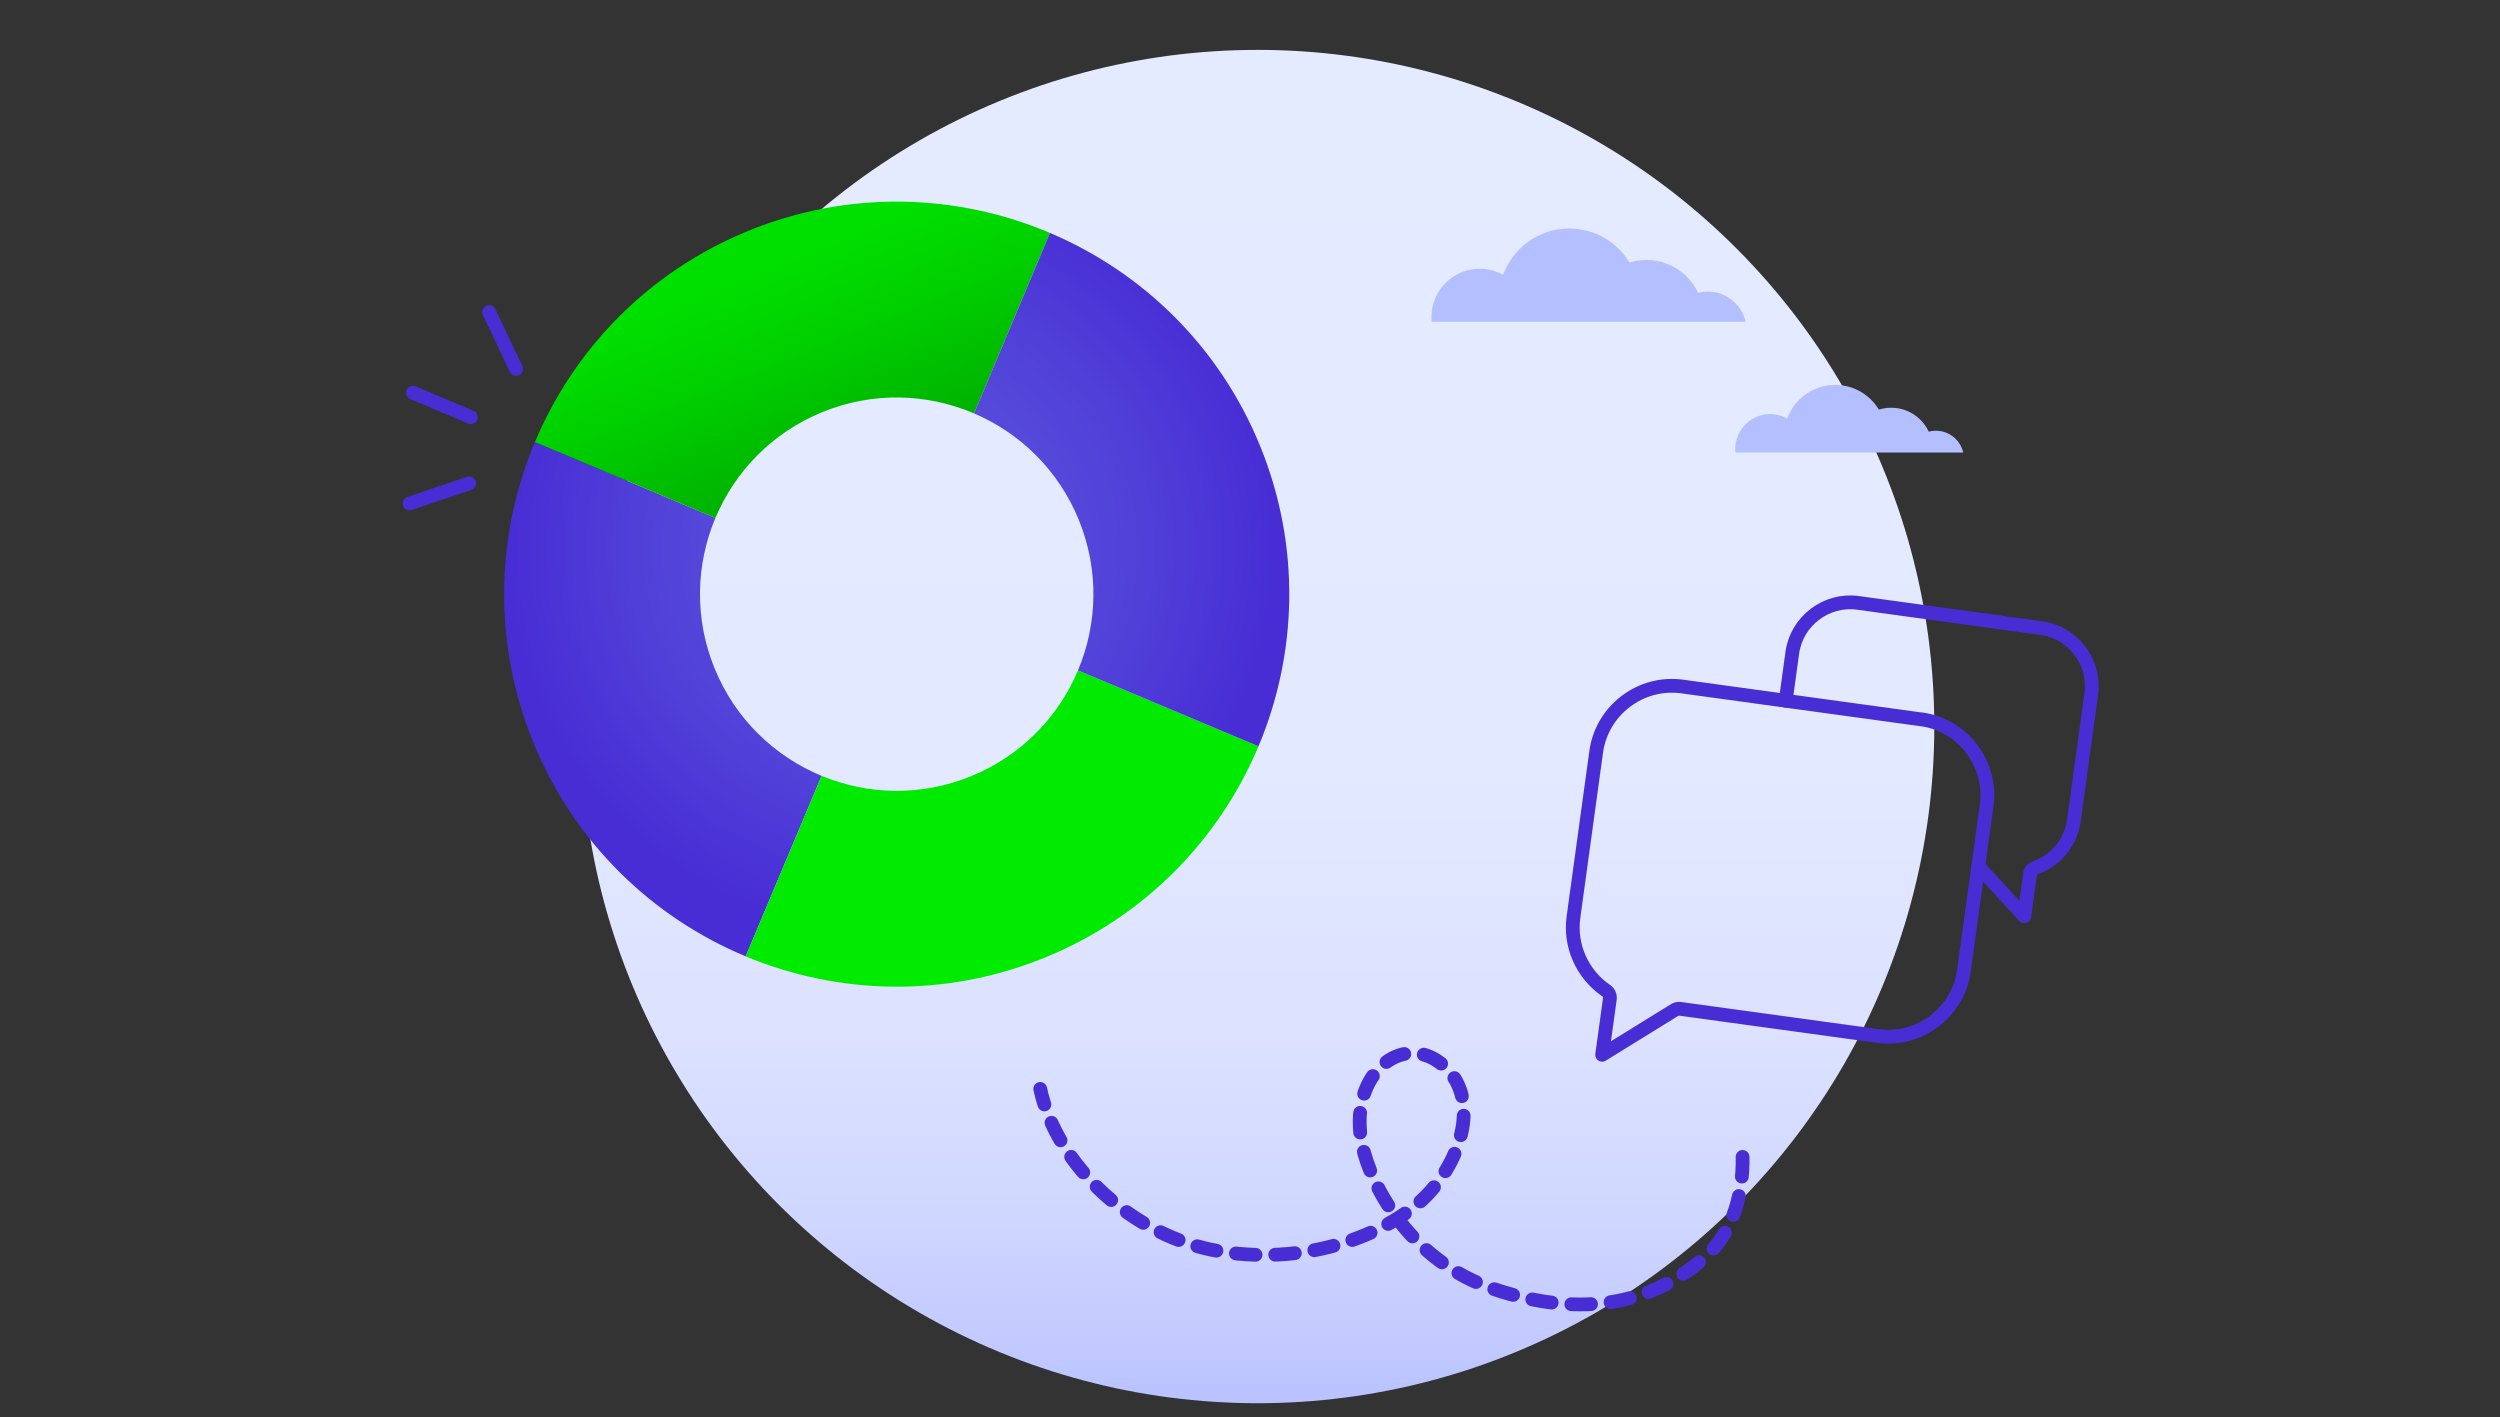 <?xml version="1.0" encoding="UTF-8"?>
<svg id="Livello_1" data-name="Livello 1" xmlns="http://www.w3.org/2000/svg" xmlns:xlink="http://www.w3.org/1999/xlink" viewBox="0 0 1270 720">
  <rect x="0" y="0" width="1270" height="720" fill="#333333" stroke="none"/>
  <defs>
    <linearGradient id="Sfumatura_senza_nome_304" data-name="Sfumatura senza nome 304" x1="638.87" y1="804.61" x2="638.87" y2="20.89" gradientUnits="userSpaceOnUse">
      <stop offset="0" stop-color="#949dff"/>
      <stop offset=".06" stop-color="#a9b2ff"/>
      <stop offset=".14" stop-color="#bfc7ff"/>
      <stop offset=".24" stop-color="#d0d7ff"/>
      <stop offset=".36" stop-color="#dce2ff"/>
      <stop offset=".53" stop-color="#e3e9ff"/>
      <stop offset="1" stop-color="#e5ebff"/>
    </linearGradient>
    <radialGradient id="Sfumatura_senza_nome_409" data-name="Sfumatura senza nome 409" cx="452.42" cy="279.07" fx="452.42" fy="279.07" r="194.53" gradientUnits="userSpaceOnUse">
      <stop offset="0" stop-color="#5b55dd"/>
      <stop offset=".3" stop-color="#584fdb"/>
      <stop offset=".68" stop-color="#503fd8"/>
      <stop offset="1" stop-color="#482dd5"/>
    </radialGradient>
    <linearGradient id="Sfumatura_senza_nome_21" data-name="Sfumatura senza nome 21" x1="455.74" y1="241.84" x2="455.74" y2="122.61" gradientTransform="translate(-80.26 194.4) rotate(-22.19)" gradientUnits="userSpaceOnUse">
      <stop offset="0" stop-color="#00ad00"/>
      <stop offset=".62" stop-color="#00cf00"/>
      <stop offset="1" stop-color="#00e000"/>
    </linearGradient>
    <radialGradient id="Sfumatura_senza_nome_409-2" data-name="Sfumatura senza nome 409" r="194.53" xlink:href="#Sfumatura_senza_nome_409"/>
  </defs>
  <circle cx="638.87" cy="369.09" r="343.75" style="fill: url(#Sfumatura_senza_nome_304);"/>
  <path d="M885.23,587.72c.35,18.08-4.54,37.36-17.82,49.67-27.3,25.29-63.49,32.5-108.41,17.5-41.55-13.88-62.24-51.1-67-73.24-7.31-33.97,18.03-56.05,38.11-42.76,22.38,14.82,14.28,48.06-5.26,68.27-17.56,18.17-58.08,36.28-105.19,28.5-44.16-7.29-82.84-43.61-91.22-82.49" style="fill: none; stroke: #482dd5; stroke-dasharray: 10 10; stroke-linecap: round; stroke-linejoin: round; stroke-width: 7px;"/>
  <g>
    <path d="M363.02,339.57c-10.42-25.55-9.5-52.9.41-76.47l-91.69-38.56c-19.78,47.04-21.62,101.62-.82,152.59,20.88,51.19,60.61,88.98,107.9,108.7l38.56-91.69c-23.82-9.85-43.86-28.82-54.36-54.58Z" style="fill: url(#Sfumatura_senza_nome_409);"/>
    <path d="M417.79,209.33c25.75-10.51,53.33-9.46,77.03.68l38.56-91.69c-47.17-20.01-101.97-21.97-153.16-1.09-50.98,20.79-88.7,60.28-108.48,107.32l91.69,38.56c9.91-23.57,28.82-43.36,54.36-53.78Z" style="fill: url(#Sfumatura_senza_nome_21);"/>
    <path d="M493.26,394.34c-25.34,10.33-52.44,9.49-75.88-.2l-38.56,91.69c46.9,19.55,101.24,21.32,152.01.61,50.98-20.79,88.7-60.28,108.48-107.32l-91.69-38.56c-9.91,23.57-28.82,43.36-54.36,53.78Z" style="fill: #00eb00;"/>
    <path d="M533.38,118.32l-38.56,91.69c23.31,9.98,42.88,28.76,53.21,54.09,10.42,25.55,9.5,52.9-.41,76.47l91.69,38.56c19.78-47.03,21.62-101.62.82-152.59-20.71-50.77-59.97-88.37-106.75-108.21Z" style="fill: url(#Sfumatura_senza_nome_409-2);"/>
  </g>
  <g>
    <path d="M976.11,365.46l-121.54-16.71c-10.57-1.45-20.75,1.55-28.68,7.56-7.92,6.01-13.56,15.01-15.02,25.57l-11.55,84.04c-1.01,7.37.14,14.56,2.97,20.91,2.87,6.49,7.5,12.12,13.32,16.18,1.52.85,2.44,2.58,2.19,4.41l-3.91,28.41,36.48-22.53c.88-.65,2.02-.98,3.19-.81l100.41,13.8c10.55,1.45,20.75-1.55,28.68-7.56,7.92-6.01,13.56-15.01,15.02-25.57l11.55-84.04c1.45-10.57-1.55-20.75-7.56-28.68-6.01-7.92-15.01-13.56-25.57-15.02v.02Z" style="fill: none; stroke: #482dd5; stroke-linecap: round; stroke-linejoin: round; stroke-width: 7px;"/>
    <path d="M1004.95,440.34c.45.23.83.55,1.13.93l22.25,24.15,2.99-21.76c.19-1.4,1.23-2.48,2.52-2.8,5.13-1.8,9.71-4.99,13.17-9.18,3.4-4.1,5.73-9.16,6.51-14.81l8.85-64.35c1.11-8.09-1.19-15.89-5.79-21.96-4.6-6.07-11.49-10.39-19.58-11.5l-93.07-12.79v-.02c-8.08-1.11-15.88,1.19-21.95,5.79-6.07,4.6-10.39,11.49-11.5,19.58l-3.35,24.35" style="fill: none; stroke: #482dd5; stroke-linecap: round; stroke-linejoin: round; stroke-width: 7px;"/>
  </g>
  <g>
    <path d="M238.37,245.53l-30.28,10.22" style="fill: none; stroke: #482dd5; stroke-linecap: round; stroke-linejoin: round; stroke-width: 7px;"/>
    <path d="M239.22,211.95l-29.42-12.48" style="fill: none; stroke: #482dd5; stroke-linecap: round; stroke-linejoin: round; stroke-width: 7px;"/>
    <path d="M262.16,187.42l-13.69-28.88" style="fill: none; stroke: #482dd5; stroke-linecap: round; stroke-linejoin: round; stroke-width: 7px;"/>
  </g>
  <path d="M886.79,163.44c-2.01-8.75-9.83-15.28-19.18-15.28-1.72,0-3.38.22-4.97.63-4.62-9.88-14.63-16.72-26.25-16.72-3,0-5.9.46-8.62,1.31-6.25-10.36-17.61-17.29-30.59-17.29-15.44,0-28.6,9.81-33.58,23.54-3.53-1.97-7.59-3.09-11.91-3.09-13.54,0-24.51,10.98-24.51,24.53,0,.8.04,1.6.12,2.38h159.51Z" style="fill: #b3bfff;"/>
  <path d="M997.32,229.88c-1.46-6.35-7.13-11.08-13.92-11.08-1.25,0-2.45.16-3.61.46-3.35-7.17-10.62-12.13-19.05-12.13-2.18,0-4.28.33-6.26.95-4.54-7.52-12.78-12.55-22.2-12.55-11.21,0-20.75,7.12-24.36,17.08-2.56-1.43-5.51-2.24-8.64-2.24-9.82,0-17.78,7.97-17.78,17.8,0,.58.03,1.16.08,1.73h115.74Z" style="fill: #b3bfff;"/>
</svg>